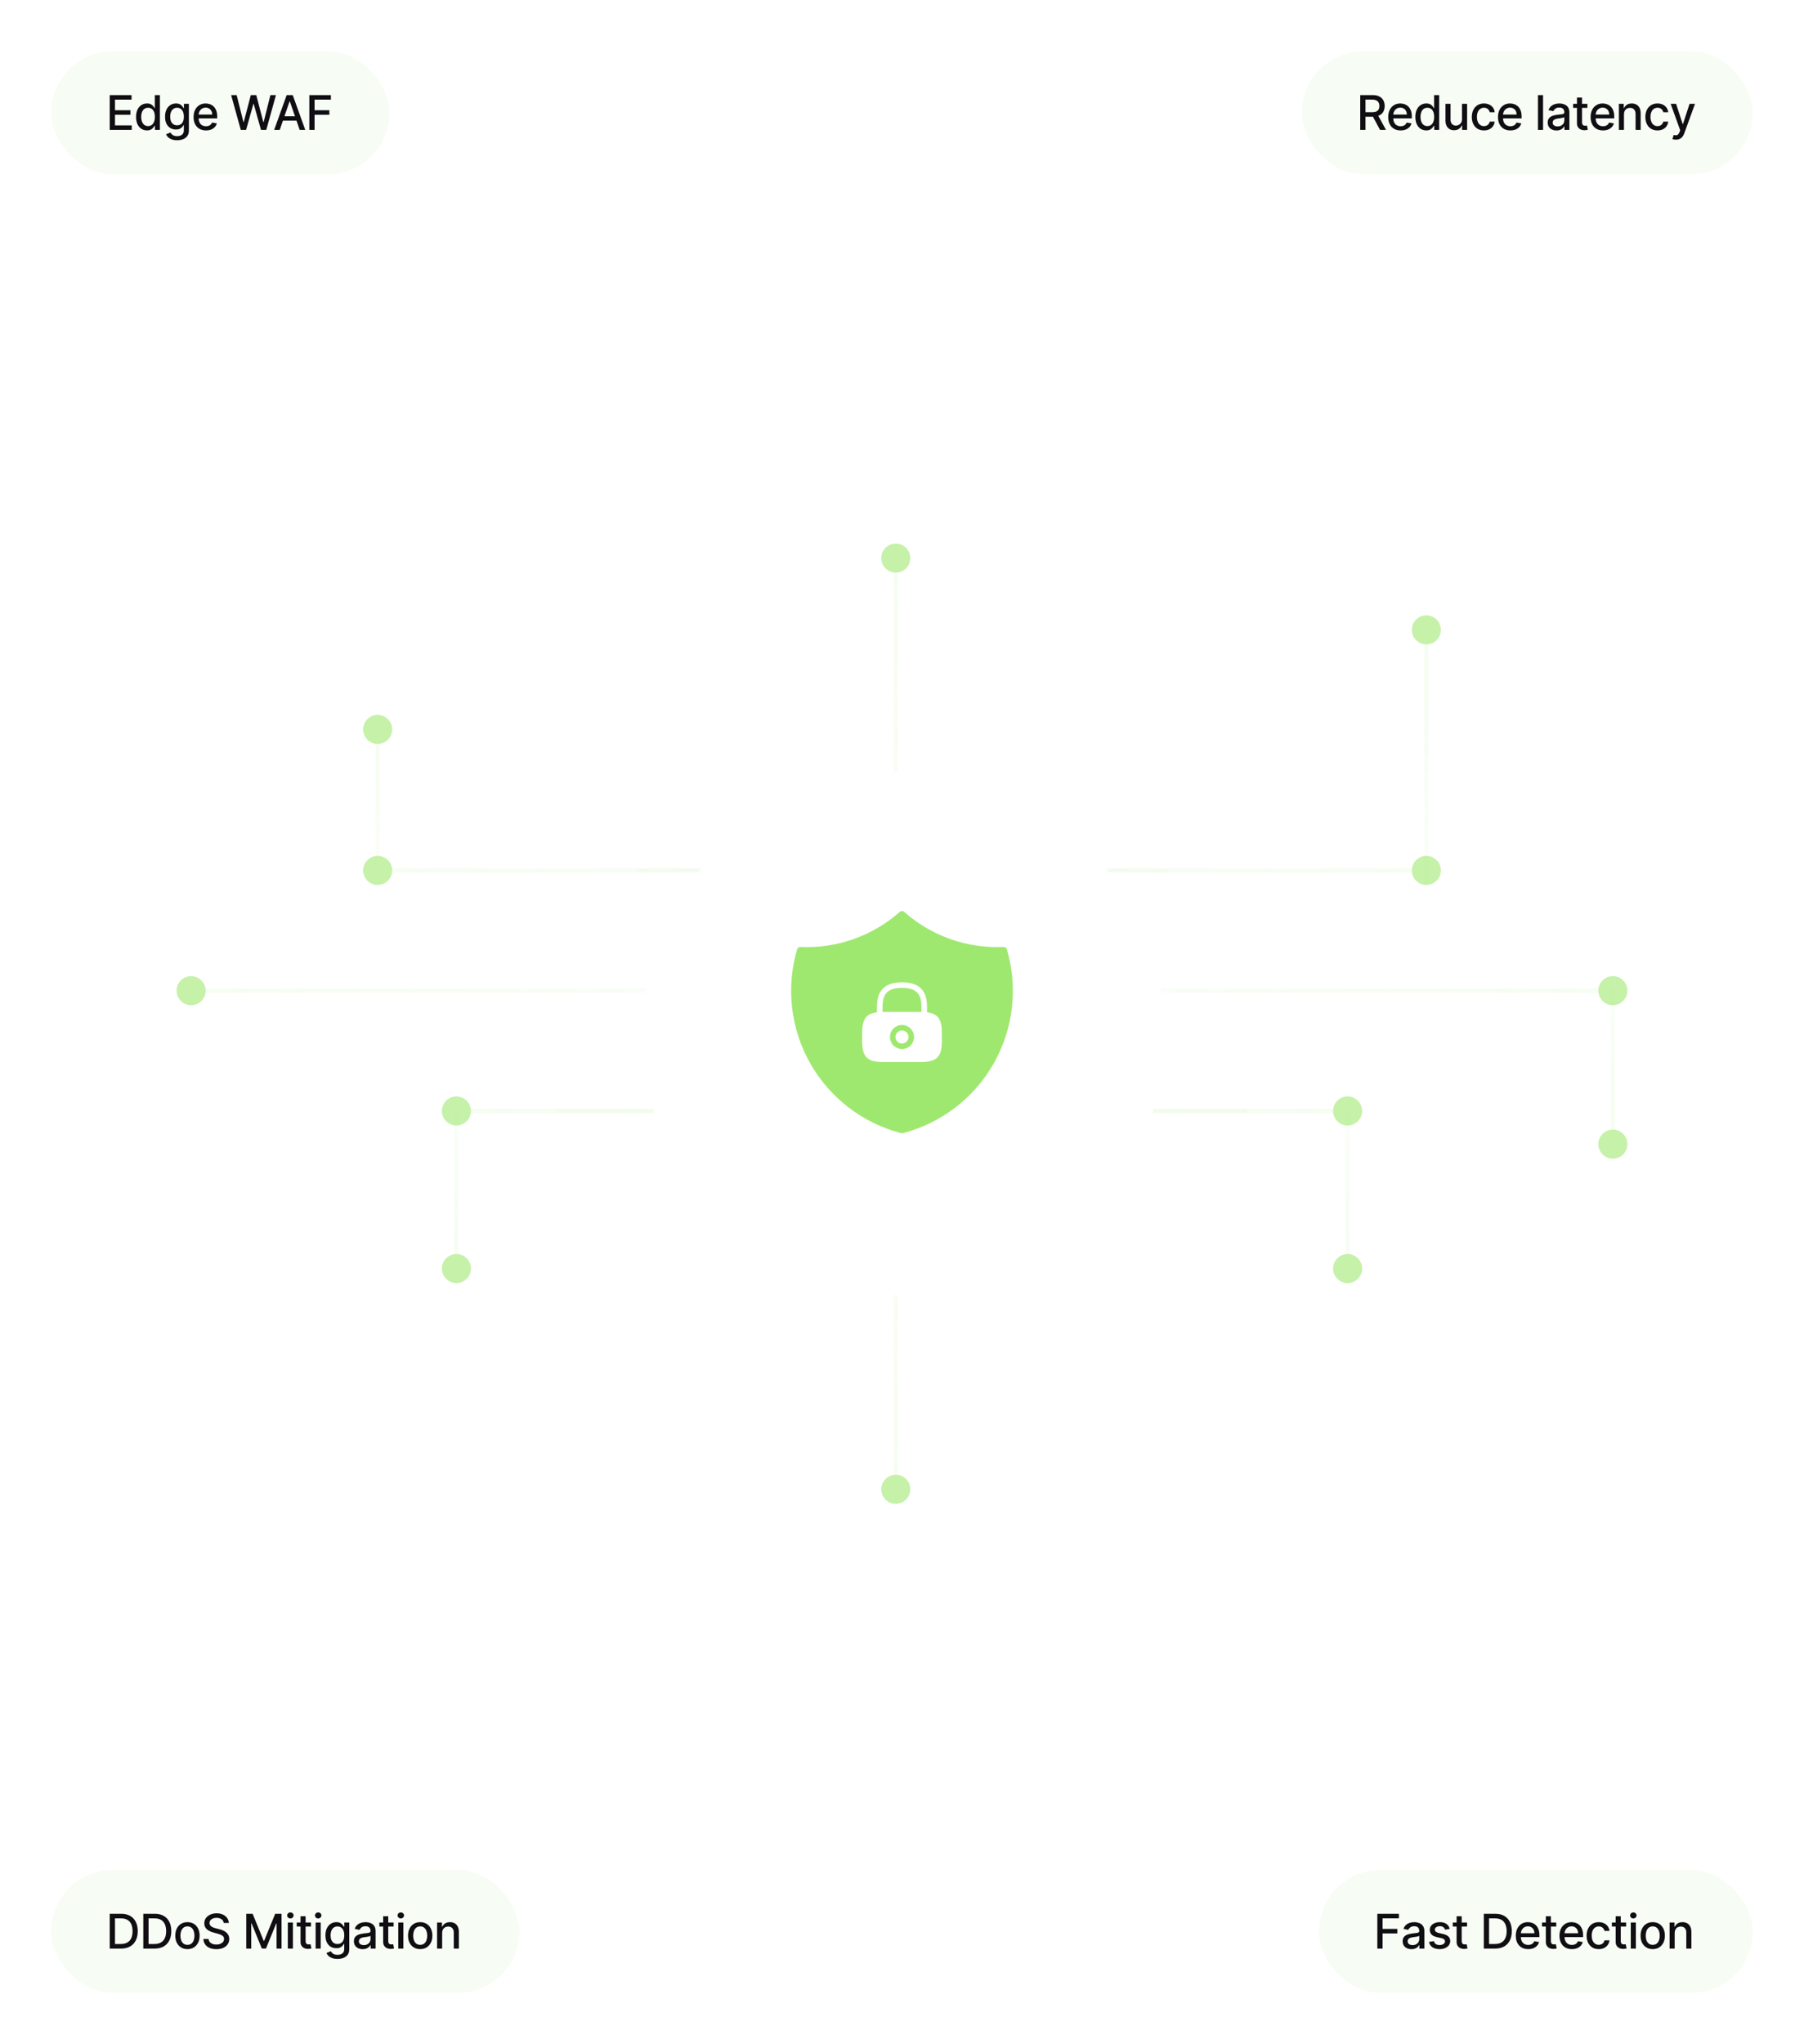 <svg width="528" height="598" viewBox="0 0 528 598" fill="none" xmlns="http://www.w3.org/2000/svg">
<rect width="528" height="598" rx="10" fill="white"/>
<rect x="386" y="547" width="127" height="36" rx="18" fill="#F7FDF4"/>
<path d="M403.119 570V559.818H409.433V561.141H404.655V564.243H408.98V565.56H404.655V570H403.119ZM413.117 570.169C412.633 570.169 412.196 570.08 411.805 569.901C411.414 569.718 411.104 569.455 410.875 569.11C410.65 568.765 410.537 568.343 410.537 567.842C410.537 567.411 410.62 567.057 410.786 566.778C410.951 566.5 411.175 566.28 411.457 566.117C411.739 565.955 412.053 565.832 412.401 565.749C412.749 565.666 413.104 565.603 413.465 565.56C413.923 565.507 414.294 565.464 414.579 565.431C414.864 565.395 415.071 565.337 415.2 565.257C415.33 565.178 415.394 565.048 415.394 564.869V564.835C415.394 564.4 415.272 564.064 415.026 563.825C414.785 563.587 414.423 563.467 413.943 563.467C413.442 563.467 413.048 563.578 412.759 563.8C412.474 564.019 412.277 564.263 412.168 564.531L410.771 564.213C410.937 563.749 411.178 563.375 411.497 563.089C411.818 562.801 412.188 562.592 412.605 562.463C413.023 562.33 413.462 562.264 413.923 562.264C414.228 562.264 414.551 562.301 414.892 562.374C415.237 562.443 415.558 562.572 415.857 562.761C416.158 562.95 416.405 563.22 416.597 563.572C416.79 563.92 416.886 564.372 416.886 564.929V570H415.434V568.956H415.374C415.278 569.148 415.134 569.337 414.942 569.523C414.75 569.708 414.503 569.862 414.201 569.985C413.9 570.108 413.538 570.169 413.117 570.169ZM413.441 568.976C413.852 568.976 414.203 568.895 414.495 568.732C414.789 568.57 415.013 568.358 415.166 568.096C415.321 567.831 415.399 567.547 415.399 567.246V566.261C415.346 566.314 415.244 566.364 415.091 566.411C414.942 566.454 414.771 566.492 414.579 566.525C414.387 566.555 414.2 566.583 414.017 566.609C413.835 566.633 413.682 566.652 413.56 566.669C413.271 566.705 413.008 566.767 412.769 566.853C412.534 566.939 412.345 567.063 412.203 567.226C412.063 567.385 411.994 567.597 411.994 567.862C411.994 568.23 412.13 568.509 412.401 568.697C412.673 568.883 413.02 568.976 413.441 568.976ZM424.308 564.228L422.961 564.467C422.904 564.294 422.815 564.13 422.692 563.974C422.573 563.819 422.411 563.691 422.205 563.592C422 563.492 421.743 563.442 421.434 563.442C421.014 563.442 420.662 563.537 420.381 563.726C420.099 563.911 419.958 564.152 419.958 564.447C419.958 564.702 420.052 564.907 420.241 565.063C420.43 565.219 420.735 565.347 421.156 565.446L422.369 565.724C423.072 565.887 423.595 566.137 423.94 566.475C424.285 566.813 424.457 567.252 424.457 567.793C424.457 568.25 424.325 568.658 424.059 569.016C423.798 569.37 423.431 569.649 422.961 569.851C422.493 570.053 421.952 570.154 421.335 570.154C420.48 570.154 419.782 569.972 419.242 569.607C418.702 569.239 418.37 568.717 418.248 568.041L419.684 567.822C419.774 568.197 419.958 568.48 420.236 568.673C420.515 568.862 420.878 568.956 421.325 568.956C421.812 568.956 422.202 568.855 422.493 568.653C422.785 568.447 422.931 568.197 422.931 567.902C422.931 567.663 422.841 567.463 422.662 567.3C422.487 567.138 422.217 567.015 421.852 566.933L420.559 566.649C419.847 566.487 419.32 566.228 418.979 565.874C418.64 565.519 418.471 565.07 418.471 564.526C418.471 564.076 418.597 563.681 418.849 563.343C419.101 563.005 419.449 562.741 419.893 562.553C420.337 562.36 420.846 562.264 421.42 562.264C422.245 562.264 422.894 562.443 423.368 562.801C423.842 563.156 424.156 563.631 424.308 564.228ZM429.376 562.364V563.557H425.205V562.364H429.376ZM426.324 560.534H427.81V567.758C427.81 568.046 427.853 568.263 427.939 568.409C428.026 568.552 428.137 568.649 428.273 568.702C428.412 568.752 428.563 568.777 428.725 568.777C428.844 568.777 428.949 568.769 429.038 568.752C429.128 568.736 429.197 568.722 429.247 568.712L429.515 569.94C429.429 569.973 429.307 570.007 429.148 570.04C428.988 570.076 428.79 570.096 428.551 570.099C428.16 570.106 427.795 570.036 427.457 569.891C427.119 569.745 426.846 569.519 426.637 569.214C426.428 568.91 426.324 568.527 426.324 568.066V560.534ZM437.581 570H434.285V559.818H437.686C438.683 559.818 439.54 560.022 440.256 560.43C440.972 560.834 441.52 561.416 441.901 562.175C442.286 562.93 442.478 563.837 442.478 564.894C442.478 565.955 442.284 566.866 441.897 567.629C441.512 568.391 440.955 568.978 440.226 569.388C439.497 569.796 438.615 570 437.581 570ZM435.821 568.658H437.497C438.272 568.658 438.917 568.512 439.431 568.22C439.944 567.925 440.329 567.499 440.584 566.942C440.839 566.382 440.967 565.7 440.967 564.894C440.967 564.095 440.839 563.418 440.584 562.861C440.332 562.304 439.956 561.881 439.455 561.593C438.955 561.305 438.334 561.161 437.591 561.161H435.821V568.658ZM447.28 570.154C446.528 570.154 445.88 569.993 445.337 569.672C444.796 569.347 444.379 568.891 444.084 568.305C443.792 567.715 443.646 567.024 443.646 566.232C443.646 565.449 443.792 564.76 444.084 564.163C444.379 563.567 444.79 563.101 445.317 562.766C445.847 562.432 446.467 562.264 447.176 562.264C447.607 562.264 448.024 562.335 448.429 562.478C448.833 562.621 449.196 562.844 449.518 563.149C449.839 563.454 450.093 563.85 450.278 564.337C450.464 564.821 450.557 565.41 450.557 566.102V566.629H444.486V565.516H449.1C449.1 565.125 449.02 564.778 448.861 564.477C448.702 564.172 448.479 563.931 448.19 563.756C447.905 563.58 447.57 563.492 447.186 563.492C446.768 563.492 446.404 563.595 446.092 563.8C445.784 564.003 445.545 564.268 445.376 564.596C445.211 564.921 445.128 565.274 445.128 565.655V566.525C445.128 567.035 445.217 567.469 445.396 567.827C445.578 568.185 445.832 568.459 446.157 568.648C446.482 568.833 446.861 568.926 447.295 568.926C447.577 568.926 447.834 568.886 448.066 568.807C448.298 568.724 448.498 568.601 448.667 568.439C448.837 568.277 448.966 568.076 449.055 567.837L450.462 568.091C450.35 568.505 450.147 568.868 449.856 569.18C449.567 569.488 449.204 569.728 448.767 569.901C448.333 570.07 447.837 570.154 447.28 570.154ZM455.491 562.364V563.557H451.319V562.364H455.491ZM452.438 560.534H453.925V567.758C453.925 568.046 453.968 568.263 454.054 568.409C454.14 568.552 454.251 568.649 454.387 568.702C454.526 568.752 454.677 568.777 454.839 568.777C454.959 568.777 455.063 568.769 455.153 568.752C455.242 568.736 455.312 568.722 455.361 568.712L455.63 569.94C455.544 569.973 455.421 570.007 455.262 570.04C455.103 570.076 454.904 570.096 454.665 570.099C454.274 570.106 453.91 570.036 453.572 569.891C453.234 569.745 452.96 569.519 452.751 569.214C452.542 568.91 452.438 568.527 452.438 568.066V560.534ZM460.064 570.154C459.312 570.154 458.664 569.993 458.12 569.672C457.58 569.347 457.162 568.891 456.867 568.305C456.576 567.715 456.43 567.024 456.43 566.232C456.43 565.449 456.576 564.76 456.867 564.163C457.162 563.567 457.573 563.101 458.1 562.766C458.631 562.432 459.25 562.264 459.96 562.264C460.391 562.264 460.808 562.335 461.213 562.478C461.617 562.621 461.98 562.844 462.301 563.149C462.623 563.454 462.876 563.85 463.062 564.337C463.248 564.821 463.34 565.41 463.34 566.102V566.629H457.27V565.516H461.884C461.884 565.125 461.804 564.778 461.645 564.477C461.486 564.172 461.262 563.931 460.974 563.756C460.689 563.58 460.354 563.492 459.97 563.492C459.552 563.492 459.187 563.595 458.876 563.8C458.568 564.003 458.329 564.268 458.16 564.596C457.994 564.921 457.911 565.274 457.911 565.655V566.525C457.911 567.035 458.001 567.469 458.18 567.827C458.362 568.185 458.616 568.459 458.941 568.648C459.265 568.833 459.645 568.926 460.079 568.926C460.361 568.926 460.618 568.886 460.85 568.807C461.082 568.724 461.282 568.601 461.451 568.439C461.62 568.277 461.75 568.076 461.839 567.837L463.246 568.091C463.133 568.505 462.931 568.868 462.639 569.18C462.351 569.488 461.988 569.728 461.551 569.901C461.116 570.07 460.621 570.154 460.064 570.154ZM467.926 570.154C467.187 570.154 466.551 569.987 466.017 569.652C465.487 569.314 465.079 568.848 464.794 568.255C464.509 567.662 464.367 566.982 464.367 566.217C464.367 565.441 464.513 564.757 464.804 564.163C465.096 563.567 465.507 563.101 466.037 562.766C466.567 562.432 467.192 562.264 467.911 562.264C468.491 562.264 469.009 562.372 469.463 562.587C469.917 562.799 470.283 563.098 470.561 563.482C470.843 563.867 471.01 564.316 471.063 564.83H469.617C469.537 564.472 469.355 564.163 469.07 563.905C468.788 563.646 468.41 563.517 467.936 563.517C467.522 563.517 467.159 563.626 466.848 563.845C466.539 564.061 466.299 564.369 466.127 564.77C465.954 565.168 465.868 565.638 465.868 566.182C465.868 566.739 465.953 567.219 466.122 567.624C466.291 568.028 466.529 568.341 466.838 568.563C467.149 568.785 467.515 568.896 467.936 568.896C468.218 568.896 468.473 568.845 468.702 568.742C468.934 568.636 469.128 568.485 469.284 568.29C469.443 568.094 469.554 567.859 469.617 567.584H471.063C471.01 568.078 470.85 568.518 470.581 568.906C470.313 569.294 469.953 569.599 469.502 569.821C469.055 570.043 468.53 570.154 467.926 570.154ZM475.938 562.364V563.557H471.767V562.364H475.938ZM472.885 560.534H474.372V567.758C474.372 568.046 474.415 568.263 474.501 568.409C474.587 568.552 474.698 568.649 474.834 568.702C474.973 568.752 475.124 568.777 475.286 568.777C475.406 568.777 475.51 568.769 475.6 568.752C475.689 568.736 475.759 568.722 475.808 568.712L476.077 569.94C475.991 569.973 475.868 570.007 475.709 570.04C475.55 570.076 475.351 570.096 475.112 570.099C474.721 570.106 474.357 570.036 474.019 569.891C473.681 569.745 473.407 569.519 473.198 569.214C472.99 568.91 472.885 568.527 472.885 568.066V560.534ZM477.302 570V562.364H478.789V570H477.302ZM478.053 561.185C477.794 561.185 477.572 561.099 477.387 560.927C477.204 560.751 477.113 560.542 477.113 560.3C477.113 560.055 477.204 559.846 477.387 559.674C477.572 559.498 477.794 559.411 478.053 559.411C478.311 559.411 478.532 559.498 478.714 559.674C478.9 559.846 478.992 560.055 478.992 560.3C478.992 560.542 478.9 560.751 478.714 560.927C478.532 561.099 478.311 561.185 478.053 561.185ZM483.725 570.154C483.009 570.154 482.384 569.99 481.851 569.662C481.317 569.334 480.903 568.875 480.608 568.285C480.313 567.695 480.165 567.005 480.165 566.217C480.165 565.424 480.313 564.732 480.608 564.138C480.903 563.545 481.317 563.085 481.851 562.756C482.384 562.428 483.009 562.264 483.725 562.264C484.441 562.264 485.066 562.428 485.599 562.756C486.133 563.085 486.547 563.545 486.842 564.138C487.137 564.732 487.285 565.424 487.285 566.217C487.285 567.005 487.137 567.695 486.842 568.285C486.547 568.875 486.133 569.334 485.599 569.662C485.066 569.99 484.441 570.154 483.725 570.154ZM483.73 568.906C484.194 568.906 484.579 568.784 484.883 568.538C485.188 568.293 485.414 567.967 485.56 567.559C485.709 567.151 485.783 566.702 485.783 566.212C485.783 565.724 485.709 565.277 485.56 564.869C485.414 564.458 485.188 564.129 484.883 563.88C484.579 563.631 484.194 563.507 483.73 563.507C483.263 563.507 482.875 563.631 482.567 563.88C482.262 564.129 482.035 564.458 481.886 564.869C481.74 565.277 481.667 565.724 481.667 566.212C481.667 566.702 481.74 567.151 481.886 567.559C482.035 567.967 482.262 568.293 482.567 568.538C482.875 568.784 483.263 568.906 483.73 568.906ZM490.15 565.466V570H488.664V562.364H490.091V563.607H490.185C490.361 563.202 490.636 562.877 491.011 562.632C491.388 562.387 491.864 562.264 492.437 562.264C492.958 562.264 493.414 562.374 493.805 562.592C494.196 562.808 494.499 563.129 494.714 563.557C494.93 563.984 495.038 564.513 495.038 565.143V570H493.551V565.322C493.551 564.768 493.407 564.336 493.119 564.024C492.83 563.709 492.434 563.552 491.93 563.552C491.586 563.552 491.279 563.626 491.011 563.776C490.745 563.925 490.535 564.143 490.379 564.432C490.227 564.717 490.15 565.062 490.15 565.466Z" fill="#100E13"/>
<rect x="15" y="15" width="99" height="36" rx="18" fill="#F7FDF4"/>
<path d="M32.119 38V27.818H38.502V29.141H33.655V32.243H38.169V33.56H33.655V36.678H38.562V38H32.119ZM43.014 38.149C42.397 38.149 41.847 37.992 41.363 37.677C40.882 37.359 40.505 36.906 40.229 36.32C39.958 35.73 39.822 35.022 39.822 34.197C39.822 33.371 39.959 32.666 40.234 32.079C40.513 31.492 40.894 31.043 41.378 30.732C41.862 30.42 42.41 30.264 43.023 30.264C43.497 30.264 43.879 30.344 44.167 30.503C44.459 30.659 44.684 30.841 44.843 31.05C45.005 31.259 45.131 31.442 45.221 31.602H45.31V27.818H46.797V38H45.345V36.812H45.221C45.131 36.974 45.002 37.16 44.833 37.369C44.667 37.577 44.439 37.76 44.147 37.916C43.855 38.071 43.477 38.149 43.014 38.149ZM43.342 36.881C43.769 36.881 44.13 36.769 44.425 36.543C44.724 36.315 44.949 35.998 45.102 35.594C45.257 35.189 45.335 34.719 45.335 34.182C45.335 33.651 45.259 33.188 45.106 32.79C44.954 32.392 44.73 32.082 44.435 31.86C44.14 31.638 43.776 31.527 43.342 31.527C42.894 31.527 42.521 31.643 42.223 31.875C41.925 32.107 41.699 32.423 41.547 32.825C41.398 33.226 41.323 33.678 41.323 34.182C41.323 34.692 41.399 35.151 41.552 35.559C41.704 35.967 41.93 36.29 42.228 36.528C42.53 36.764 42.901 36.881 43.342 36.881ZM51.84 41.023C51.234 41.023 50.712 40.943 50.274 40.784C49.84 40.625 49.485 40.414 49.21 40.153C48.935 39.891 48.73 39.604 48.594 39.293L49.871 38.766C49.961 38.911 50.08 39.066 50.229 39.228C50.382 39.394 50.587 39.535 50.846 39.651C51.108 39.767 51.444 39.825 51.855 39.825C52.419 39.825 52.884 39.687 53.252 39.412C53.62 39.14 53.804 38.706 53.804 38.109V36.608H53.709C53.62 36.77 53.491 36.951 53.322 37.15C53.156 37.349 52.927 37.521 52.636 37.667C52.344 37.813 51.965 37.886 51.497 37.886C50.894 37.886 50.35 37.745 49.867 37.463C49.386 37.178 49.005 36.759 48.723 36.205C48.445 35.648 48.305 34.964 48.305 34.152C48.305 33.34 48.443 32.644 48.718 32.064C48.996 31.484 49.378 31.04 49.861 30.732C50.345 30.42 50.894 30.264 51.507 30.264C51.981 30.264 52.364 30.344 52.656 30.503C52.947 30.659 53.174 30.841 53.337 31.05C53.502 31.259 53.63 31.442 53.719 31.602H53.829V30.364H55.285V38.169C55.285 38.825 55.133 39.364 54.828 39.785C54.523 40.206 54.111 40.517 53.59 40.719C53.073 40.922 52.49 41.023 51.84 41.023ZM51.825 36.653C52.253 36.653 52.614 36.553 52.909 36.354C53.207 36.152 53.433 35.864 53.585 35.489C53.741 35.111 53.819 34.659 53.819 34.132C53.819 33.618 53.743 33.166 53.59 32.775C53.438 32.384 53.214 32.079 52.919 31.86C52.624 31.638 52.26 31.527 51.825 31.527C51.378 31.527 51.005 31.643 50.707 31.875C50.408 32.104 50.183 32.415 50.031 32.81C49.881 33.204 49.807 33.645 49.807 34.132C49.807 34.633 49.883 35.072 50.035 35.45C50.188 35.827 50.413 36.122 50.712 36.334C51.013 36.547 51.385 36.653 51.825 36.653ZM60.29 38.154C59.538 38.154 58.89 37.993 58.346 37.672C57.806 37.347 57.389 36.891 57.094 36.305C56.802 35.715 56.656 35.024 56.656 34.231C56.656 33.449 56.802 32.76 57.094 32.163C57.389 31.567 57.8 31.101 58.327 30.766C58.857 30.432 59.477 30.264 60.186 30.264C60.617 30.264 61.034 30.335 61.439 30.478C61.843 30.62 62.206 30.844 62.528 31.149C62.849 31.454 63.103 31.85 63.288 32.337C63.474 32.821 63.567 33.41 63.567 34.102V34.629H57.496V33.516H62.11C62.11 33.124 62.03 32.778 61.871 32.477C61.712 32.172 61.489 31.931 61.2 31.756C60.915 31.58 60.58 31.492 60.196 31.492C59.778 31.492 59.414 31.595 59.102 31.8C58.794 32.003 58.555 32.268 58.386 32.596C58.221 32.921 58.138 33.274 58.138 33.655V34.525C58.138 35.035 58.227 35.469 58.406 35.827C58.588 36.185 58.842 36.459 59.167 36.648C59.492 36.833 59.871 36.926 60.305 36.926C60.587 36.926 60.844 36.886 61.076 36.807C61.308 36.724 61.508 36.601 61.677 36.439C61.846 36.276 61.976 36.076 62.065 35.837L63.472 36.091C63.359 36.505 63.157 36.868 62.866 37.18C62.577 37.488 62.214 37.728 61.777 37.901C61.343 38.07 60.847 38.154 60.29 38.154ZM70.474 38L67.65 27.818H69.266L71.249 35.703H71.344L73.407 27.818H75.008L77.071 35.708H77.166L79.144 27.818H80.765L77.936 38H76.39L74.247 30.374H74.168L72.025 38H70.474ZM81.871 38H80.24L83.904 27.818H85.679L89.343 38H87.713L84.834 29.668H84.754L81.871 38ZM82.144 34.013H87.434V35.305H82.144V34.013ZM90.534 38V27.818H96.847V29.141H92.07V32.243H96.395V33.56H92.07V38H90.534Z" fill="#100E13"/>
<rect x="15" y="547" width="137" height="36" rx="18" fill="#F7FDF4"/>
<path d="M35.415 570H32.119V559.818H35.519C36.517 559.818 37.374 560.022 38.09 560.43C38.805 560.834 39.354 561.416 39.735 562.175C40.12 562.93 40.312 563.837 40.312 564.894C40.312 565.955 40.118 566.866 39.73 567.629C39.346 568.391 38.789 568.978 38.06 569.388C37.331 569.796 36.449 570 35.415 570ZM33.655 568.658H35.33C36.106 568.658 36.751 568.512 37.264 568.22C37.778 567.925 38.162 567.499 38.418 566.942C38.673 566.382 38.8 565.7 38.8 564.894C38.8 564.095 38.673 563.418 38.418 562.861C38.166 562.304 37.789 561.881 37.289 561.593C36.789 561.305 36.167 561.161 35.425 561.161H33.655V568.658ZM45.238 570H41.942V559.818H45.343C46.34 559.818 47.197 560.022 47.913 560.43C48.629 560.834 49.177 561.416 49.559 562.175C49.943 562.93 50.135 563.837 50.135 564.894C50.135 565.955 49.941 566.866 49.554 567.629C49.169 568.391 48.612 568.978 47.883 569.388C47.154 569.796 46.272 570 45.238 570ZM43.478 568.658H45.154C45.929 568.658 46.574 568.512 47.088 568.22C47.602 567.925 47.986 567.499 48.241 566.942C48.496 566.382 48.624 565.7 48.624 564.894C48.624 564.095 48.496 563.418 48.241 562.861C47.989 562.304 47.613 561.881 47.113 561.593C46.612 561.305 45.991 561.161 45.248 561.161H43.478V568.658ZM54.863 570.154C54.147 570.154 53.522 569.99 52.989 569.662C52.455 569.334 52.041 568.875 51.746 568.285C51.451 567.695 51.303 567.005 51.303 566.217C51.303 565.424 51.451 564.732 51.746 564.138C52.041 563.545 52.455 563.085 52.989 562.756C53.522 562.428 54.147 562.264 54.863 562.264C55.579 562.264 56.204 562.428 56.737 562.756C57.271 563.085 57.685 563.545 57.98 564.138C58.275 564.732 58.423 565.424 58.423 566.217C58.423 567.005 58.275 567.695 57.98 568.285C57.685 568.875 57.271 569.334 56.737 569.662C56.204 569.99 55.579 570.154 54.863 570.154ZM54.868 568.906C55.332 568.906 55.716 568.784 56.021 568.538C56.326 568.293 56.552 567.967 56.697 567.559C56.847 567.151 56.921 566.702 56.921 566.212C56.921 565.724 56.847 565.277 56.697 564.869C56.552 564.458 56.326 564.129 56.021 563.88C55.716 563.631 55.332 563.507 54.868 563.507C54.401 563.507 54.013 563.631 53.705 563.88C53.4 564.129 53.173 564.458 53.023 564.869C52.878 565.277 52.805 565.724 52.805 566.212C52.805 566.702 52.878 567.151 53.023 567.559C53.173 567.967 53.4 568.293 53.705 568.538C54.013 568.784 54.401 568.906 54.868 568.906ZM65.475 562.493C65.421 562.022 65.203 561.658 64.818 561.399C64.434 561.137 63.95 561.006 63.367 561.006C62.949 561.006 62.588 561.073 62.283 561.205C61.978 561.335 61.741 561.513 61.572 561.742C61.406 561.968 61.323 562.224 61.323 562.513C61.323 562.755 61.38 562.964 61.492 563.139C61.608 563.315 61.759 563.462 61.945 563.582C62.133 563.698 62.336 563.795 62.551 563.875C62.767 563.951 62.974 564.014 63.173 564.064L64.167 564.322C64.492 564.402 64.825 564.51 65.166 564.646C65.508 564.781 65.824 564.96 66.116 565.183C66.407 565.405 66.643 565.68 66.822 566.008C67.004 566.336 67.095 566.729 67.095 567.186C67.095 567.763 66.946 568.275 66.648 568.722C66.353 569.17 65.924 569.523 65.36 569.781C64.8 570.04 64.122 570.169 63.327 570.169C62.564 570.169 61.905 570.048 61.348 569.806C60.791 569.564 60.355 569.221 60.041 568.777C59.726 568.33 59.552 567.799 59.519 567.186H61.06C61.09 567.554 61.209 567.861 61.418 568.106C61.63 568.348 61.9 568.528 62.228 568.648C62.559 568.764 62.922 568.822 63.317 568.822C63.751 568.822 64.137 568.754 64.475 568.618C64.817 568.479 65.085 568.286 65.281 568.041C65.476 567.793 65.574 567.503 65.574 567.171C65.574 566.87 65.488 566.623 65.315 566.43C65.146 566.238 64.916 566.079 64.624 565.953C64.336 565.827 64.01 565.716 63.645 565.62L62.442 565.292C61.626 565.07 60.98 564.743 60.503 564.312C60.029 563.882 59.792 563.312 59.792 562.602C59.792 562.016 59.951 561.504 60.269 561.066C60.587 560.629 61.018 560.289 61.562 560.047C62.105 559.802 62.718 559.679 63.401 559.679C64.091 559.679 64.699 559.8 65.226 560.042C65.756 560.284 66.174 560.617 66.479 561.041C66.784 561.462 66.943 561.946 66.956 562.493H65.475ZM72.076 559.818H73.94L77.182 567.733H77.301L80.543 559.818H82.407V570H80.945V562.632H80.851L77.848 569.985H76.635L73.632 562.627H73.538V570H72.076V559.818ZM84.241 570V562.364H85.728V570H84.241ZM84.992 561.185C84.733 561.185 84.511 561.099 84.326 560.927C84.143 560.751 84.052 560.542 84.052 560.3C84.052 560.055 84.143 559.846 84.326 559.674C84.511 559.498 84.733 559.411 84.992 559.411C85.25 559.411 85.471 559.498 85.653 559.674C85.839 559.846 85.931 560.055 85.931 560.3C85.931 560.542 85.839 560.751 85.653 560.927C85.471 561.099 85.25 561.185 84.992 561.185ZM91.012 562.364V563.557H86.841V562.364H91.012ZM87.96 560.534H89.446V567.758C89.446 568.046 89.489 568.263 89.575 568.409C89.662 568.552 89.772 568.649 89.908 568.702C90.048 568.752 90.198 568.777 90.361 568.777C90.48 568.777 90.585 568.769 90.674 568.752C90.763 568.736 90.833 568.722 90.883 568.712L91.151 569.94C91.065 569.973 90.942 570.007 90.783 570.04C90.624 570.076 90.425 570.096 90.187 570.099C89.796 570.106 89.431 570.036 89.093 569.891C88.755 569.745 88.482 569.519 88.273 569.214C88.064 568.91 87.96 568.527 87.96 568.066V560.534ZM92.376 570V562.364H93.863V570H92.376ZM93.127 561.185C92.869 561.185 92.647 561.099 92.461 560.927C92.279 560.751 92.188 560.542 92.188 560.3C92.188 560.055 92.279 559.846 92.461 559.674C92.647 559.498 92.869 559.411 93.127 559.411C93.386 559.411 93.606 559.498 93.788 559.674C93.974 559.846 94.067 560.055 94.067 560.3C94.067 560.542 93.974 560.751 93.788 560.927C93.606 561.099 93.386 561.185 93.127 561.185ZM98.784 573.023C98.178 573.023 97.656 572.943 97.219 572.784C96.784 572.625 96.43 572.415 96.154 572.153C95.879 571.891 95.674 571.604 95.538 571.293L96.816 570.766C96.905 570.911 97.025 571.066 97.174 571.228C97.326 571.394 97.532 571.535 97.79 571.651C98.052 571.767 98.388 571.825 98.799 571.825C99.363 571.825 99.829 571.687 100.196 571.412C100.564 571.14 100.748 570.706 100.748 570.109V568.608H100.654C100.564 568.77 100.435 568.951 100.266 569.15C100.1 569.349 99.872 569.521 99.58 569.667C99.288 569.813 98.909 569.886 98.442 569.886C97.838 569.886 97.295 569.745 96.811 569.463C96.33 569.178 95.949 568.759 95.667 568.205C95.389 567.648 95.25 566.964 95.25 566.152C95.25 565.34 95.387 564.644 95.662 564.064C95.941 563.484 96.322 563.04 96.806 562.732C97.29 562.42 97.838 562.264 98.451 562.264C98.925 562.264 99.308 562.344 99.6 562.503C99.891 562.659 100.119 562.841 100.281 563.05C100.447 563.259 100.574 563.442 100.664 563.602H100.773V562.364H102.23V570.169C102.23 570.825 102.077 571.364 101.772 571.785C101.468 572.206 101.055 572.517 100.535 572.719C100.017 572.922 99.434 573.023 98.784 573.023ZM98.77 568.653C99.197 568.653 99.558 568.553 99.853 568.354C100.152 568.152 100.377 567.864 100.53 567.489C100.685 567.112 100.763 566.659 100.763 566.132C100.763 565.618 100.687 565.166 100.535 564.775C100.382 564.384 100.158 564.079 99.863 563.86C99.568 563.638 99.204 563.527 98.77 563.527C98.322 563.527 97.949 563.643 97.651 563.875C97.353 564.104 97.127 564.415 96.975 564.81C96.826 565.204 96.751 565.645 96.751 566.132C96.751 566.633 96.827 567.072 96.98 567.45C97.132 567.827 97.358 568.122 97.656 568.335C97.958 568.547 98.329 568.653 98.77 568.653ZM106.166 570.169C105.682 570.169 105.244 570.08 104.853 569.901C104.462 569.718 104.152 569.455 103.924 569.11C103.698 568.765 103.585 568.343 103.585 567.842C103.585 567.411 103.668 567.057 103.834 566.778C104 566.5 104.223 566.28 104.505 566.117C104.787 565.955 105.102 565.832 105.45 565.749C105.798 565.666 106.152 565.603 106.514 565.56C106.971 565.507 107.342 565.464 107.627 565.431C107.912 565.395 108.12 565.337 108.249 565.257C108.378 565.178 108.443 565.048 108.443 564.869V564.835C108.443 564.4 108.32 564.064 108.075 563.825C107.833 563.587 107.472 563.467 106.991 563.467C106.491 563.467 106.096 563.578 105.808 563.8C105.523 564.019 105.326 564.263 105.216 564.531L103.819 564.213C103.985 563.749 104.227 563.375 104.545 563.089C104.866 562.801 105.236 562.592 105.654 562.463C106.071 562.33 106.51 562.264 106.971 562.264C107.276 562.264 107.599 562.301 107.941 562.374C108.285 562.443 108.607 562.572 108.905 562.761C109.207 562.95 109.454 563.22 109.646 563.572C109.838 563.92 109.934 564.372 109.934 564.929V570H108.482V568.956H108.423C108.327 569.148 108.183 569.337 107.99 569.523C107.798 569.708 107.551 569.862 107.25 569.985C106.948 570.108 106.587 570.169 106.166 570.169ZM106.489 568.976C106.9 568.976 107.251 568.895 107.543 568.732C107.838 568.57 108.062 568.358 108.214 568.096C108.37 567.831 108.448 567.547 108.448 567.246V566.261C108.395 566.314 108.292 566.364 108.139 566.411C107.99 566.454 107.82 566.492 107.627 566.525C107.435 566.555 107.248 566.583 107.066 566.609C106.883 566.633 106.731 566.652 106.608 566.669C106.32 566.705 106.056 566.767 105.818 566.853C105.582 566.939 105.393 567.063 105.251 567.226C105.112 567.385 105.042 567.597 105.042 567.862C105.042 568.23 105.178 568.509 105.45 568.697C105.722 568.883 106.068 568.976 106.489 568.976ZM115.199 562.364V563.557H111.028V562.364H115.199ZM112.146 560.534H113.633V567.758C113.633 568.046 113.676 568.263 113.762 568.409C113.848 568.552 113.959 568.649 114.095 568.702C114.234 568.752 114.385 568.777 114.547 568.777C114.667 568.777 114.771 568.769 114.861 568.752C114.95 568.736 115.02 568.722 115.07 568.712L115.338 569.94C115.252 569.973 115.129 570.007 114.97 570.04C114.811 570.076 114.612 570.096 114.373 570.099C113.982 570.106 113.618 570.036 113.28 569.891C112.942 569.745 112.668 569.519 112.459 569.214C112.251 568.91 112.146 568.527 112.146 568.066V560.534ZM116.563 570V562.364H118.05V570H116.563ZM117.314 561.185C117.055 561.185 116.833 561.099 116.648 560.927C116.465 560.751 116.374 560.542 116.374 560.3C116.374 560.055 116.465 559.846 116.648 559.674C116.833 559.498 117.055 559.411 117.314 559.411C117.572 559.411 117.793 559.498 117.975 559.674C118.161 559.846 118.253 560.055 118.253 560.3C118.253 560.542 118.161 560.751 117.975 560.927C117.793 561.099 117.572 561.185 117.314 561.185ZM122.986 570.154C122.27 570.154 121.645 569.99 121.112 569.662C120.578 569.334 120.164 568.875 119.869 568.285C119.574 567.695 119.426 567.005 119.426 566.217C119.426 565.424 119.574 564.732 119.869 564.138C120.164 563.545 120.578 563.085 121.112 562.756C121.645 562.428 122.27 562.264 122.986 562.264C123.702 562.264 124.327 562.428 124.86 562.756C125.394 563.085 125.808 563.545 126.103 564.138C126.398 564.732 126.546 565.424 126.546 566.217C126.546 567.005 126.398 567.695 126.103 568.285C125.808 568.875 125.394 569.334 124.86 569.662C124.327 569.99 123.702 570.154 122.986 570.154ZM122.991 568.906C123.455 568.906 123.84 568.784 124.144 568.538C124.449 568.293 124.675 567.967 124.821 567.559C124.97 567.151 125.044 566.702 125.044 566.212C125.044 565.724 124.97 565.277 124.821 564.869C124.675 564.458 124.449 564.129 124.144 563.88C123.84 563.631 123.455 563.507 122.991 563.507C122.524 563.507 122.136 563.631 121.828 563.88C121.523 564.129 121.296 564.458 121.147 564.869C121.001 565.277 120.928 565.724 120.928 566.212C120.928 566.702 121.001 567.151 121.147 567.559C121.296 567.967 121.523 568.293 121.828 568.538C122.136 568.784 122.524 568.906 122.991 568.906ZM129.412 565.466V570H127.925V562.364H129.352V563.607H129.446C129.622 563.202 129.897 562.877 130.272 562.632C130.649 562.387 131.125 562.264 131.698 562.264C132.219 562.264 132.675 562.374 133.066 562.592C133.457 562.808 133.76 563.129 133.975 563.557C134.191 563.984 134.299 564.513 134.299 565.143V570H132.812V565.322C132.812 564.768 132.668 564.336 132.38 564.024C132.091 563.709 131.695 563.552 131.191 563.552C130.847 563.552 130.54 563.626 130.272 563.776C130.006 563.925 129.796 564.143 129.64 564.432C129.488 564.717 129.412 565.062 129.412 565.466Z" fill="#100E13"/>
<rect x="381" y="15" width="132" height="36" rx="18" fill="#F7FDF4"/>
<path d="M398.119 38V27.818H401.748C402.537 27.818 403.191 27.954 403.712 28.226C404.235 28.498 404.626 28.874 404.885 29.354C405.143 29.832 405.273 30.384 405.273 31.01C405.273 31.633 405.142 32.182 404.88 32.656C404.621 33.126 404.23 33.492 403.707 33.754C403.186 34.016 402.532 34.147 401.743 34.147H398.994V32.825H401.604C402.101 32.825 402.505 32.753 402.817 32.611C403.132 32.468 403.362 32.261 403.508 31.989C403.654 31.718 403.727 31.391 403.727 31.01C403.727 30.625 403.652 30.292 403.503 30.011C403.357 29.729 403.127 29.514 402.812 29.364C402.5 29.212 402.091 29.136 401.584 29.136H399.655V38H398.119ZM403.145 33.406L405.661 38H403.911L401.445 33.406H403.145ZM409.938 38.154C409.186 38.154 408.538 37.993 407.994 37.672C407.454 37.347 407.036 36.891 406.741 36.305C406.45 35.715 406.304 35.024 406.304 34.231C406.304 33.449 406.45 32.76 406.741 32.163C407.036 31.567 407.447 31.101 407.974 30.766C408.505 30.432 409.125 30.264 409.834 30.264C410.265 30.264 410.682 30.335 411.087 30.478C411.491 30.62 411.854 30.844 412.175 31.149C412.497 31.454 412.75 31.85 412.936 32.337C413.122 32.821 413.214 33.41 413.214 34.102V34.629H407.144V33.516H411.758C411.758 33.124 411.678 32.778 411.519 32.477C411.36 32.172 411.136 31.931 410.848 31.756C410.563 31.58 410.228 31.492 409.844 31.492C409.426 31.492 409.062 31.595 408.75 31.8C408.442 32.003 408.203 32.268 408.034 32.596C407.868 32.921 407.786 33.274 407.786 33.655V34.525C407.786 35.035 407.875 35.469 408.054 35.827C408.236 36.185 408.49 36.459 408.815 36.648C409.139 36.833 409.519 36.926 409.953 36.926C410.235 36.926 410.492 36.886 410.724 36.807C410.956 36.724 411.156 36.601 411.325 36.439C411.494 36.276 411.624 36.076 411.713 35.837L413.12 36.091C413.007 36.505 412.805 36.868 412.514 37.18C412.225 37.488 411.862 37.728 411.425 37.901C410.991 38.07 410.495 38.154 409.938 38.154ZM417.442 38.149C416.826 38.149 416.276 37.992 415.792 37.677C415.311 37.359 414.933 36.906 414.658 36.32C414.387 35.73 414.251 35.022 414.251 34.197C414.251 33.371 414.388 32.666 414.663 32.079C414.942 31.492 415.323 31.043 415.807 30.732C416.291 30.42 416.839 30.264 417.452 30.264C417.926 30.264 418.308 30.344 418.596 30.503C418.888 30.659 419.113 30.841 419.272 31.05C419.434 31.259 419.56 31.442 419.65 31.602H419.739V27.818H421.226V38H419.774V36.812H419.65C419.56 36.974 419.431 37.16 419.262 37.369C419.096 37.577 418.868 37.76 418.576 37.916C418.284 38.071 417.907 38.149 417.442 38.149ZM417.771 36.881C418.198 36.881 418.559 36.769 418.854 36.543C419.153 36.315 419.378 35.998 419.531 35.594C419.686 35.189 419.764 34.719 419.764 34.182C419.764 33.651 419.688 33.188 419.536 32.79C419.383 32.392 419.159 32.082 418.864 31.86C418.569 31.638 418.205 31.527 417.771 31.527C417.323 31.527 416.95 31.643 416.652 31.875C416.354 32.107 416.128 32.423 415.976 32.825C415.827 33.226 415.752 33.678 415.752 34.182C415.752 34.692 415.828 35.151 415.981 35.559C416.133 35.967 416.359 36.29 416.657 36.528C416.959 36.764 417.33 36.881 417.771 36.881ZM427.905 34.833V30.364H429.396V38H427.935V36.678H427.855C427.679 37.085 427.398 37.425 427.01 37.697C426.625 37.965 426.147 38.099 425.573 38.099C425.083 38.099 424.648 37.992 424.271 37.776C423.896 37.557 423.601 37.234 423.386 36.807C423.174 36.379 423.067 35.851 423.067 35.221V30.364H424.554V35.042C424.554 35.562 424.698 35.977 424.987 36.285C425.275 36.593 425.649 36.747 426.11 36.747C426.389 36.747 426.665 36.678 426.94 36.538C427.219 36.399 427.449 36.189 427.631 35.907C427.817 35.625 427.908 35.267 427.905 34.833ZM434.33 38.154C433.591 38.154 432.955 37.987 432.421 37.652C431.891 37.314 431.483 36.848 431.198 36.255C430.913 35.662 430.771 34.982 430.771 34.217C430.771 33.441 430.916 32.757 431.208 32.163C431.5 31.567 431.911 31.101 432.441 30.766C432.971 30.432 433.596 30.264 434.315 30.264C434.895 30.264 435.412 30.372 435.867 30.587C436.321 30.799 436.687 31.098 436.965 31.482C437.247 31.867 437.414 32.316 437.467 32.83H436.021C435.941 32.472 435.759 32.163 435.474 31.905C435.192 31.646 434.814 31.517 434.34 31.517C433.926 31.517 433.563 31.626 433.251 31.845C432.943 32.061 432.703 32.369 432.531 32.77C432.358 33.168 432.272 33.638 432.272 34.182C432.272 34.739 432.357 35.219 432.526 35.624C432.695 36.028 432.933 36.341 433.242 36.563C433.553 36.785 433.919 36.896 434.34 36.896C434.622 36.896 434.877 36.845 435.106 36.742C435.338 36.636 435.532 36.485 435.688 36.29C435.847 36.094 435.958 35.859 436.021 35.584H437.467C437.414 36.078 437.254 36.519 436.985 36.906C436.717 37.294 436.357 37.599 435.906 37.821C435.459 38.043 434.934 38.154 434.33 38.154ZM442.068 38.154C441.316 38.154 440.668 37.993 440.124 37.672C439.584 37.347 439.166 36.891 438.871 36.305C438.58 35.715 438.434 35.024 438.434 34.231C438.434 33.449 438.58 32.76 438.871 32.163C439.166 31.567 439.577 31.101 440.104 30.766C440.635 30.432 441.255 30.264 441.964 30.264C442.395 30.264 442.812 30.335 443.217 30.478C443.621 30.62 443.984 30.844 444.305 31.149C444.627 31.454 444.88 31.85 445.066 32.337C445.252 32.821 445.344 33.41 445.344 34.102V34.629H439.274V33.516H443.888C443.888 33.124 443.808 32.778 443.649 32.477C443.49 32.172 443.266 31.931 442.978 31.756C442.693 31.58 442.358 31.492 441.974 31.492C441.556 31.492 441.192 31.595 440.88 31.8C440.572 32.003 440.333 32.268 440.164 32.596C439.998 32.921 439.916 33.274 439.916 33.655V34.525C439.916 35.035 440.005 35.469 440.184 35.827C440.366 36.185 440.62 36.459 440.945 36.648C441.269 36.833 441.649 36.926 442.083 36.926C442.365 36.926 442.622 36.886 442.854 36.807C443.086 36.724 443.286 36.601 443.455 36.439C443.624 36.276 443.754 36.076 443.843 35.837L445.25 36.091C445.137 36.505 444.935 36.868 444.643 37.18C444.355 37.488 443.992 37.728 443.555 37.901C443.121 38.07 442.625 38.154 442.068 38.154ZM451.625 27.818V38H450.139V27.818H451.625ZM455.568 38.169C455.084 38.169 454.646 38.08 454.255 37.901C453.864 37.718 453.554 37.455 453.325 37.11C453.1 36.765 452.987 36.343 452.987 35.842C452.987 35.411 453.07 35.057 453.236 34.778C453.402 34.5 453.625 34.28 453.907 34.117C454.189 33.955 454.504 33.832 454.852 33.749C455.2 33.666 455.554 33.603 455.916 33.56C456.373 33.507 456.744 33.464 457.029 33.431C457.314 33.395 457.521 33.337 457.651 33.257C457.78 33.178 457.845 33.048 457.845 32.869V32.834C457.845 32.4 457.722 32.064 457.477 31.825C457.235 31.587 456.873 31.467 456.393 31.467C455.892 31.467 455.498 31.578 455.21 31.8C454.925 32.019 454.727 32.263 454.618 32.531L453.221 32.213C453.387 31.749 453.629 31.375 453.947 31.09C454.268 30.801 454.638 30.592 455.055 30.463C455.473 30.331 455.912 30.264 456.373 30.264C456.678 30.264 457.001 30.301 457.342 30.374C457.687 30.443 458.009 30.572 458.307 30.761C458.608 30.95 458.855 31.22 459.048 31.572C459.24 31.92 459.336 32.372 459.336 32.929V38H457.884V36.956H457.825C457.729 37.148 457.584 37.337 457.392 37.523C457.2 37.708 456.953 37.862 456.651 37.985C456.35 38.108 455.988 38.169 455.568 38.169ZM455.891 36.976C456.302 36.976 456.653 36.895 456.945 36.732C457.24 36.57 457.463 36.358 457.616 36.096C457.772 35.831 457.849 35.547 457.849 35.246V34.261C457.796 34.314 457.694 34.364 457.541 34.41C457.392 34.454 457.221 34.492 457.029 34.525C456.837 34.555 456.65 34.583 456.467 34.609C456.285 34.633 456.133 34.653 456.01 34.669C455.722 34.706 455.458 34.767 455.22 34.853C454.984 34.939 454.795 35.063 454.653 35.226C454.514 35.385 454.444 35.597 454.444 35.862C454.444 36.23 454.58 36.508 454.852 36.697C455.123 36.883 455.47 36.976 455.891 36.976ZM464.601 30.364V31.557H460.429V30.364H464.601ZM461.548 28.534H463.035V35.758C463.035 36.046 463.078 36.263 463.164 36.409C463.25 36.552 463.361 36.649 463.497 36.702C463.636 36.752 463.787 36.777 463.949 36.777C464.069 36.777 464.173 36.769 464.262 36.752C464.352 36.736 464.422 36.722 464.471 36.712L464.74 37.94C464.654 37.974 464.531 38.007 464.372 38.04C464.213 38.076 464.014 38.096 463.775 38.099C463.384 38.106 463.02 38.036 462.682 37.891C462.343 37.745 462.07 37.519 461.861 37.215C461.652 36.91 461.548 36.527 461.548 36.066V28.534ZM469.174 38.154C468.422 38.154 467.774 37.993 467.23 37.672C466.69 37.347 466.272 36.891 465.977 36.305C465.686 35.715 465.54 35.024 465.54 34.231C465.54 33.449 465.686 32.76 465.977 32.163C466.272 31.567 466.683 31.101 467.21 30.766C467.741 30.432 468.36 30.264 469.07 30.264C469.501 30.264 469.918 30.335 470.323 30.478C470.727 30.62 471.09 30.844 471.411 31.149C471.733 31.454 471.986 31.85 472.172 32.337C472.358 32.821 472.45 33.41 472.45 34.102V34.629H466.38V33.516H470.994C470.994 33.124 470.914 32.778 470.755 32.477C470.596 32.172 470.372 31.931 470.084 31.756C469.799 31.58 469.464 31.492 469.08 31.492C468.662 31.492 468.297 31.595 467.986 31.8C467.678 32.003 467.439 32.268 467.27 32.596C467.104 32.921 467.021 33.274 467.021 33.655V34.525C467.021 35.035 467.111 35.469 467.29 35.827C467.472 36.185 467.726 36.459 468.05 36.648C468.375 36.833 468.755 36.926 469.189 36.926C469.471 36.926 469.728 36.886 469.96 36.807C470.192 36.724 470.392 36.601 470.561 36.439C470.73 36.276 470.859 36.076 470.949 35.837L472.356 36.091C472.243 36.505 472.041 36.868 471.749 37.18C471.461 37.488 471.098 37.728 470.661 37.901C470.226 38.07 469.731 38.154 469.174 38.154ZM475.306 33.466V38H473.82V30.364H475.247V31.607H475.341C475.517 31.202 475.792 30.877 476.166 30.632C476.544 30.387 477.02 30.264 477.593 30.264C478.113 30.264 478.569 30.374 478.96 30.592C479.351 30.808 479.655 31.129 479.87 31.557C480.086 31.984 480.193 32.513 480.193 33.143V38H478.707V33.322C478.707 32.768 478.563 32.336 478.274 32.024C477.986 31.709 477.59 31.552 477.086 31.552C476.741 31.552 476.435 31.626 476.166 31.776C475.901 31.925 475.691 32.144 475.535 32.432C475.382 32.717 475.306 33.062 475.306 33.466ZM485.123 38.154C484.384 38.154 483.748 37.987 483.214 37.652C482.684 37.314 482.276 36.848 481.991 36.255C481.706 35.662 481.564 34.982 481.564 34.217C481.564 33.441 481.71 32.757 482.001 32.163C482.293 31.567 482.704 31.101 483.234 30.766C483.765 30.432 484.389 30.264 485.109 30.264C485.689 30.264 486.206 30.372 486.66 30.587C487.114 30.799 487.48 31.098 487.758 31.482C488.04 31.867 488.208 32.316 488.261 32.83H486.814C486.734 32.472 486.552 32.163 486.267 31.905C485.985 31.646 485.607 31.517 485.133 31.517C484.719 31.517 484.356 31.626 484.045 31.845C483.736 32.061 483.496 32.369 483.324 32.77C483.151 33.168 483.065 33.638 483.065 34.182C483.065 34.739 483.15 35.219 483.319 35.624C483.488 36.028 483.726 36.341 484.035 36.563C484.346 36.785 484.713 36.896 485.133 36.896C485.415 36.896 485.67 36.845 485.899 36.742C486.131 36.636 486.325 36.485 486.481 36.29C486.64 36.094 486.751 35.859 486.814 35.584H488.261C488.208 36.078 488.047 36.519 487.778 36.906C487.51 37.294 487.15 37.599 486.699 37.821C486.252 38.043 485.727 38.154 485.123 38.154ZM490.51 40.864C490.288 40.864 490.086 40.845 489.903 40.809C489.721 40.776 489.585 40.739 489.496 40.7L489.854 39.481C490.125 39.554 490.367 39.586 490.579 39.576C490.792 39.566 490.979 39.486 491.141 39.337C491.307 39.188 491.453 38.945 491.579 38.606L491.763 38.099L488.969 30.364H490.56L492.494 36.29H492.573L494.507 30.364H496.103L492.956 39.019C492.81 39.417 492.624 39.753 492.399 40.028C492.174 40.307 491.905 40.516 491.594 40.655C491.282 40.794 490.921 40.864 490.51 40.864Z" fill="#100E13"/>
<rect width="44.888" height="1.213" transform="matrix(-4.37114e-08 1 1 4.37114e-08 109.924 213.97)" fill="url(#paint0_linear_55_6664)"/>
<circle cx="4.246" cy="4.246" r="4.246" transform="matrix(-4.37114e-08 1 1 4.37114e-08 106.284 209.117)" fill="#C5F1A9"/>
<rect x="106.284" y="254.005" width="235.36" height="1.213" fill="url(#paint1_linear_55_6664)"/>
<circle cx="110.53" cy="254.612" r="4.246" fill="#C5F1A9"/>
<rect width="235.36" height="1.213" transform="matrix(-1 0 0 1 421.716 254.005)" fill="url(#paint2_linear_55_6664)"/>
<circle cx="4.246" cy="4.246" r="4.246" transform="matrix(-1 0 0 1 421.716 250.365)" fill="#C5F1A9"/>
<rect x="129.335" y="324.371" width="235.36" height="1.213" fill="url(#paint3_linear_55_6664)"/>
<circle cx="133.581" cy="324.977" r="4.246" fill="#C5F1A9"/>
<rect width="235.36" height="1.213" transform="matrix(-1 0 0 1 398.665 324.371)" fill="url(#paint4_linear_55_6664)"/>
<circle cx="4.246" cy="4.246" r="4.246" transform="matrix(-1 0 0 1 398.665 320.731)" fill="#C5F1A9"/>
<rect x="54.117" y="289.188" width="232.934" height="1.213" fill="url(#paint5_linear_55_6664)"/>
<circle cx="55.937" cy="289.794" r="4.246" fill="#C5F1A9"/>
<rect width="232.934" height="1.213" transform="matrix(-1 0 0 1 473.883 289.188)" fill="url(#paint6_linear_55_6664)"/>
<circle cx="4.246" cy="4.246" r="4.246" transform="matrix(-1 0 0 1 476.31 285.548)" fill="#C5F1A9"/>
<rect x="261.574" y="437.467" width="116.467" height="1.213" transform="rotate(-90 261.574 437.467)" fill="url(#paint7_linear_55_6664)"/>
<circle cx="262.18" cy="435.647" r="4.246" transform="rotate(-90 262.18 435.647)" fill="#C5F1A9"/>
<rect width="116.467" height="1.213" transform="matrix(-4.37114e-08 1 1 4.37114e-08 261.574 161.426)" fill="url(#paint8_linear_55_6664)"/>
<circle cx="4.246" cy="4.246" r="4.246" transform="matrix(-4.37114e-08 1 1 4.37114e-08 257.934 159)" fill="#C5F1A9"/>
<rect x="132.975" y="370.472" width="44.888" height="1.213" transform="rotate(-90 132.975 370.472)" fill="url(#paint9_linear_55_6664)"/>
<circle cx="133.581" cy="371.079" r="4.246" transform="rotate(-90 133.581 371.079)" fill="#C5F1A9"/>
<rect x="393.812" y="370.472" width="44.888" height="1.213" transform="rotate(-90 393.812 370.472)" fill="url(#paint10_linear_55_6664)"/>
<circle cx="394.419" cy="371.079" r="4.246" transform="rotate(-90 394.419 371.079)" fill="#C5F1A9"/>
<rect x="471.457" y="334.076" width="44.888" height="1.213" transform="rotate(-90 471.457 334.076)" fill="url(#paint11_linear_55_6664)"/>
<circle cx="472.064" cy="334.683" r="4.246" transform="rotate(-90 472.064 334.683)" fill="#C5F1A9"/>
<rect width="74.005" height="1.213" transform="matrix(-4.37114e-08 1 1 4.37114e-08 416.863 184.853)" fill="url(#paint12_linear_55_6664)"/>
<circle cx="4.246" cy="4.246" r="4.246" transform="matrix(-4.37114e-08 1 1 4.37114e-08 413.224 180)" fill="#C5F1A9"/>
<g filter="url(#filter0_d_55_6664)">
<circle cx="264.431" cy="298.431" r="76.431" fill="white"/>
</g>
<g clip-path="url(#clip0_55_6664)">
<path d="M264 267.5C272.175 274.733 282.846 278.499 293.75 278C295.337 283.401 295.823 289.065 295.178 294.657C294.533 300.249 292.771 305.654 289.996 310.552C287.221 315.449 283.489 319.739 279.024 323.166C274.558 326.593 269.449 329.087 264 330.5C258.551 329.087 253.442 326.593 248.976 323.166C244.511 319.739 240.779 315.449 238.004 310.552C235.229 305.654 233.466 300.249 232.821 294.657C232.177 289.065 232.662 283.401 234.25 278C245.154 278.499 255.824 274.733 264 267.5Z" fill="#9FE870" stroke="#9FE870" stroke-width="2" stroke-linecap="round" stroke-linejoin="round"/>
<path d="M264 305.242C265.05 305.242 265.901 304.39 265.901 303.34C265.901 302.29 265.05 301.438 264 301.438C262.95 301.438 262.098 302.29 262.098 303.34C262.098 304.39 262.95 305.242 264 305.242Z" fill="white"/>
<path d="M271.327 296.118V294.66C271.327 291.51 270.568 287.333 264 287.333C257.432 287.333 256.673 291.51 256.673 294.66V296.118C253.407 296.527 252.333 298.183 252.333 302.255V304.425C252.333 309.208 253.792 310.667 258.575 310.667H269.425C274.208 310.667 275.667 309.208 275.667 304.425V302.255C275.667 298.183 274.593 296.527 271.327 296.118ZM264 306.863C262.052 306.863 260.477 305.277 260.477 303.34C260.477 301.392 262.063 299.817 264 299.817C265.937 299.817 267.523 301.403 267.523 303.34C267.523 305.288 265.948 306.863 264 306.863ZM258.575 296.013C258.482 296.013 258.4 296.013 258.307 296.013V294.66C258.307 291.242 259.275 288.967 264 288.967C268.725 288.967 269.693 291.242 269.693 294.66V296.025C269.6 296.025 269.518 296.025 269.425 296.025H258.575V296.013Z" fill="white"/>
</g>
<defs>
<filter id="filter0_d_55_6664" x="140" y="178" width="248.863" height="248.863" filterUnits="userSpaceOnUse" color-interpolation-filters="sRGB">
<feFlood flood-opacity="0" result="BackgroundImageFix"/>
<feColorMatrix in="SourceAlpha" type="matrix" values="0 0 0 0 0 0 0 0 0 0 0 0 0 0 0 0 0 0 127 0" result="hardAlpha"/>
<feOffset dy="4"/>
<feGaussianBlur stdDeviation="24"/>
<feComposite in2="hardAlpha" operator="out"/>
<feColorMatrix type="matrix" values="0 0 0 0 0 0 0 0 0 0.122 0 0 0 0 0.129 0 0 0 0.05 0"/>
<feBlend mode="normal" in2="BackgroundImageFix" result="effect1_dropShadow_55_6664"/>
<feBlend mode="normal" in="SourceGraphic" in2="effect1_dropShadow_55_6664" result="shape"/>
</filter>
<linearGradient id="paint0_linear_55_6664" x1="0.578" y1="1.213" x2="44.888" y2="1.213" gradientUnits="userSpaceOnUse">
<stop stop-color="#9FE870" stop-opacity="0.1"/>
<stop offset="0.882" stop-color="#9FE870" stop-opacity="0.05"/>
</linearGradient>
<linearGradient id="paint1_linear_55_6664" x1="109.317" y1="255.218" x2="341.645" y2="255.217" gradientUnits="userSpaceOnUse">
<stop stop-color="#9FE870" stop-opacity="0.1"/>
<stop offset="0.882" stop-color="#9FE870" stop-opacity="0.05"/>
</linearGradient>
<linearGradient id="paint2_linear_55_6664" x1="3.033" y1="1.213" x2="235.36" y2="1.212" gradientUnits="userSpaceOnUse">
<stop stop-color="#9FE870" stop-opacity="0.1"/>
<stop offset="0.882" stop-color="#9FE870" stop-opacity="0.05"/>
</linearGradient>
<linearGradient id="paint3_linear_55_6664" x1="132.368" y1="325.583" x2="364.695" y2="325.583" gradientUnits="userSpaceOnUse">
<stop stop-color="#9FE870" stop-opacity="0.1"/>
<stop offset="0.882" stop-color="#9FE870" stop-opacity="0.05"/>
</linearGradient>
<linearGradient id="paint4_linear_55_6664" x1="3.033" y1="1.213" x2="235.36" y2="1.212" gradientUnits="userSpaceOnUse">
<stop stop-color="#9FE870" stop-opacity="0.1"/>
<stop offset="0.882" stop-color="#9FE870" stop-opacity="0.05"/>
</linearGradient>
<linearGradient id="paint5_linear_55_6664" x1="57.118" y1="290.401" x2="287.051" y2="290.4" gradientUnits="userSpaceOnUse">
<stop stop-color="#9FE870" stop-opacity="0.1"/>
<stop offset="0.882" stop-color="#9FE870" stop-opacity="0.05"/>
</linearGradient>
<linearGradient id="paint6_linear_55_6664" x1="3.002" y1="1.213" x2="232.934" y2="1.212" gradientUnits="userSpaceOnUse">
<stop stop-color="#9FE870" stop-opacity="0.1"/>
<stop offset="0.882" stop-color="#9FE870" stop-opacity="0.05"/>
</linearGradient>
<linearGradient id="paint7_linear_55_6664" x1="263.075" y1="438.68" x2="378.041" y2="438.68" gradientUnits="userSpaceOnUse">
<stop stop-color="#9FE870" stop-opacity="0.1"/>
<stop offset="0.882" stop-color="#9FE870" stop-opacity="0.05"/>
</linearGradient>
<linearGradient id="paint8_linear_55_6664" x1="1.501" y1="1.213" x2="116.467" y2="1.213" gradientUnits="userSpaceOnUse">
<stop stop-color="#9FE870" stop-opacity="0.1"/>
<stop offset="0.882" stop-color="#9FE870" stop-opacity="0.05"/>
</linearGradient>
<linearGradient id="paint9_linear_55_6664" x1="133.553" y1="371.685" x2="177.863" y2="371.685" gradientUnits="userSpaceOnUse">
<stop stop-color="#9FE870" stop-opacity="0.1"/>
<stop offset="0.882" stop-color="#9FE870" stop-opacity="0.05"/>
</linearGradient>
<linearGradient id="paint10_linear_55_6664" x1="394.391" y1="371.685" x2="438.701" y2="371.685" gradientUnits="userSpaceOnUse">
<stop stop-color="#9FE870" stop-opacity="0.1"/>
<stop offset="0.882" stop-color="#9FE870" stop-opacity="0.05"/>
</linearGradient>
<linearGradient id="paint11_linear_55_6664" x1="472.035" y1="335.289" x2="516.345" y2="335.289" gradientUnits="userSpaceOnUse">
<stop stop-color="#9FE870" stop-opacity="0.1"/>
<stop offset="0.882" stop-color="#9FE870" stop-opacity="0.05"/>
</linearGradient>
<linearGradient id="paint12_linear_55_6664" x1="0.954" y1="1.213" x2="74.005" y2="1.213" gradientUnits="userSpaceOnUse">
<stop stop-color="#9FE870" stop-opacity="0.1"/>
<stop offset="0.882" stop-color="#9FE870" stop-opacity="0.05"/>
</linearGradient>
<clipPath id="clip0_55_6664">
<rect width="84" height="84" fill="white" transform="translate(222 257)"/>
</clipPath>
</defs>
</svg>
